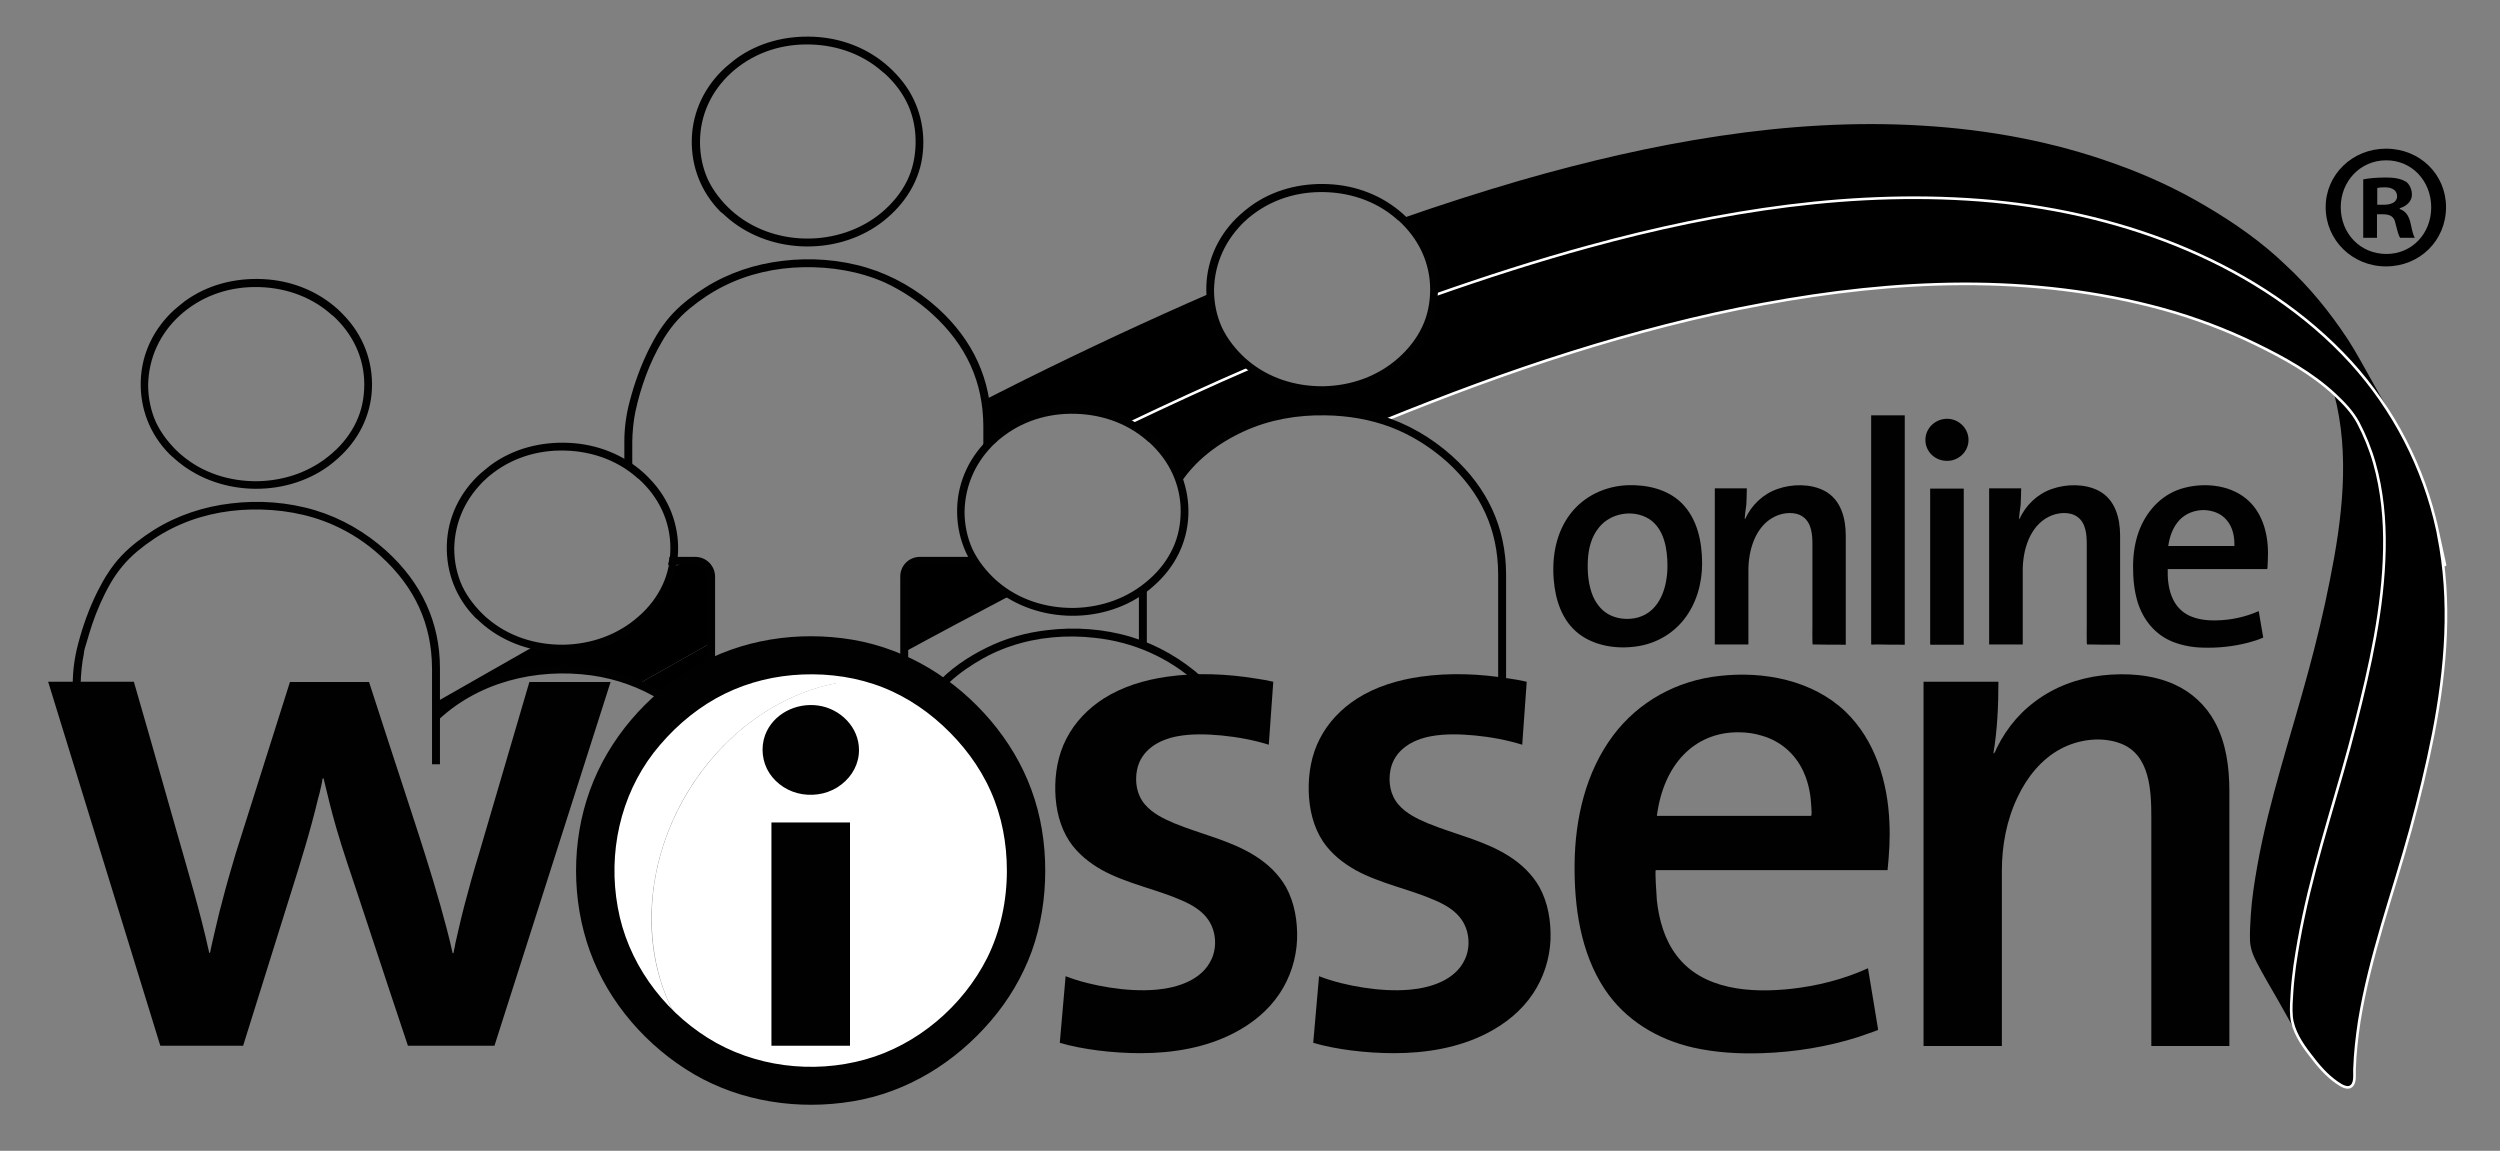 <?xml version="1.0" encoding="utf-8"?>
<!-- Generator: Adobe Illustrator 26.3.1, SVG Export Plug-In . SVG Version: 6.00 Build 0)  -->
<svg version="1.1" id="Ebene_1" xmlns="http://www.w3.org/2000/svg" xmlns:xlink="http://www.w3.org/1999/xlink" x="0px" y="0px"
	 viewBox="0 0 945 435" style="enable-background:new 0 0 945 435;" xml:space="preserve">
<rect x="0" y="0" width="945" height="435" fill="#808080" stroke="none"/>
<style type="text/css">
	.st0{stroke:#FFFFFF;stroke-miterlimit:10;}
	.st1{fill:#FFFFFF;}
	.st2{fill:#000100;}
</style>
<g id="Bogen">
	<path d="M868.3,390.8c-1.1-2.2-1.9-4.6-2.1-7.1c-0.3-3.2,0-6.5,0.2-9.6c0.4-6.3,1.4-12.6,2.5-18.8c2.2-12.4,5.4-24.6,8.8-36.7
		c3.4-12.2,7.1-24.3,10.4-36.4c3-11.1,5.7-22.2,8-33.4c4.4-21.6,7.5-44.4,3.3-66.3c-1.3-6.7-3.3-13.2-6.2-19.3
		c-1.2-2.6-2.5-5.2-4.3-7.5c-1.9-2.5-4.2-4.7-6.6-6.8c6.1,23,3,47.5-1.6,70.4c-2.3,11.7-5.1,23.3-8.2,34.7
		c-3.3,12.2-7,24.3-10.4,36.4s-6.6,24.3-8.8,36.7c-1.1,6.2-2.1,12.5-2.5,18.8c-0.2,3.2-0.4,6.4-0.3,9.6c0.1,2.9,1.2,5.8,2.6,8.4
		c2.5,4.8,5.3,9.5,8,14.2c2.7,4.9,5.5,9.7,8.2,14.6C869,392.1,868.6,391.4,868.3,390.8C868.3,390.7,868.5,391.1,868.3,390.8z"/>
	<path d="M542.1,109.5c0,0.7-0.1,1.4-0.1,2.2c23.7-8.4,47.8-16,72.3-22.1c10.2-2.6,20.5-4.9,30.8-6.9l0,0c24.5-4.7,49.5-7.8,74.4-8
		c25-0.2,49.9,2.3,74.1,8.4c23.2,5.8,45.8,15.4,65.7,28.8c19.3,13,36,29.9,47.5,50.2l0,0c-3.2-5.6-6.4-11.4-9.6-17
		c-3.2-5.6-6.2-11.4-9.7-16.8c-6.8-10.3-14.5-19.8-23.6-28.2l0,0c-8.9-8.6-19.4-15.9-30.1-22.2C823,71.5,811.5,66.2,799.7,62
		c-23.5-8.5-48.1-13-72.9-14.5c-25.7-1.6-51.5,0.1-76.9,3.9c-25.4,3.8-50.5,9.7-75.2,16.8c-15.1,4.4-30,9.2-44.9,14.4
		C538,90,542.1,99,542.1,109.5z"/>
	<path d="M212.4,253.1c10.5,0,20,1.8,28.8,5.5c9.2-5.2,18.4-10.4,27.6-15.6v-25.1c0-3.3-2.7-5.9-5.9-5.9H259
		c-1.6,0.9-3.2,1.8-4.9,2.7c-2.2,10.4-9.4,19.1-18.4,24.4c-9.4,5.6-21,7.2-31.7,5.3c-0.6-0.1-1.2-0.2-1.8-0.3
		c-12.5,7.1-24.9,14.2-37.4,21.3v5.6C178,259.1,193.9,253.1,212.4,253.1z"/>
	<path d="M373.2,168.5c6.4-6.9,14.8-11.4,24.1-13c9.9-1.6,20.4-0.3,29.3,4.5c6.1-2.9,12.2-5.8,18.3-8.6l0,0
		c9.2-4.3,18.5-8.4,27.9-12.5c-4.5-3.4-8.4-7.6-11.1-12.6c-2.6-4.8-3.9-10.1-4.1-15.5c-23.7,10.3-47.2,21.3-70.4,32.8
		c-5,2.5-10,5-14.9,7.5c0.5,3.2,0.8,6.6,0.8,10v7.4H373.2z"/>
	<path class="st0" d="M921.3,200.2c-5.1-23.5-16.5-45.5-32.7-63.3c-17-18.6-38.5-32.6-61.6-42.5c-23.3-10-48.5-15.9-73.7-18.3
		c-25.7-2.4-51.6-1.5-77.2,1.7c-25.5,3.2-50.7,8.6-75.5,15.4c-19.8,5.4-39.3,11.7-58.6,18.5c-0.6,10.5-5.9,19.7-14,26.2
		c-8.3,6.7-18.7,9.8-29.4,9.6c-9.3-0.2-18.3-2.9-25.8-8.5c-15.5,6.7-30.9,13.8-46.2,21.1c8.4,4.5,15.6,11.8,19,20.8
		c6-8.9,15.4-15.4,25.2-19.7c9.8-4.2,20.5-5.9,31.2-5.7c7.2,0.2,14.4,1.3,21.2,3.5c23.2-9.4,46.7-18.2,70.6-25.7
		c23.9-7.5,48.2-13.9,72.8-18.4c24.8-4.6,49.9-7.5,75.1-7.6c25.6-0.1,51.4,2.8,76.1,9.6c11.9,3.3,23.6,7.7,34.7,13.1
		c10.7,5.2,21.3,11,30.1,19.2c3.4,3.2,6.6,6.5,8.8,10.6c2.5,4.8,4.6,9.9,6.1,15.2c3,10.5,4,21.6,3.8,32.5
		c-0.4,22.3-5.4,44.5-10.9,66c-6.2,24.5-14.5,48.4-19.7,73.1c-1.3,6.1-2.4,12.3-3.3,18.5c-0.4,3.2-0.8,6.4-1,9.6
		c-0.2,3.1-0.5,6.4-0.2,9.6c0.5,5.3,3.8,10.3,7,14.4c2.9,3.9,6.3,7.9,10.3,10.6c1.3,0.9,3.6,2.4,5.1,1.4c1.9-1.2,1.3-4.7,1.4-6.5
		c0.2-6.1,0.9-12.2,1.8-18.2c2-12.3,5.2-24.4,8.7-36.4c3.5-11.9,7.3-23.7,10.6-35.7c3.3-12.1,6.3-24.3,8.7-36.6
		c4.8-24.6,6.9-50.2,1.9-75C921.6,201.4,921.4,200.8,921.3,200.2C918.2,186,929.2,236.4,921.3,200.2z"/>
	<path d="M375.5,220.2c-2.9-2.6-5.2-5.4-7-8.3c-0.4,0.1-0.8,0.1-1.3,0.1h-19.5c-3.3,0-5.9,2.7-5.9,5.9v28.6
		c13.4-7.3,26.8-14.4,40.3-21.5C379.8,223.7,377.6,222,375.5,220.2C372.7,217.6,377.6,222,375.5,220.2z"/>
	<path d="M260.6,271.1c3.1,2.8,5.8,5.7,8.2,8.8V243c-9.2,5.2-18.4,10.4-27.6,15.6C248.2,261.6,254.7,265.7,260.6,271.1
		C263.7,273.9,254.7,265.7,260.6,271.1z"/>
</g>
<g id="Farbe_im_i">
	<path class="st1" d="M329.7,259.7c9.7,0.1,19.3,2.5,27.8,7.1l0,0l0,0l-26.3-14.3c-10.3-5.6-21.9-7.7-33.5-7l-4.3-2.3
		c-24.2,3.4-45.3,19.2-58.4,39.4c-12.6,19.5-18.2,43.8-13.5,66.8c3.8,18.2,14.4,34.9,30.6,44.4c0.6,0.4,1.2,0.7,1.9,1.1l26.3,14.3
		c-16.4-8.9-27.6-25.1-31.9-43.1c-5.4-22.5-0.5-46.7,11.3-66.4c12.3-20.5,32.5-36.7,56.2-41.4l3.8,2.1
		C323.1,259.9,326.4,259.7,329.7,259.7C330,259.7,328.3,259.7,329.7,259.7z"/>
	<path class="st1" d="M319.8,257.6c-18.3,2.6-34.9,12.2-47.5,25.6c-13,13.8-21.9,31.5-24.9,50.3c-2.8,18.1-0.2,37.2,9.4,53
		c8.6,14.1,22.4,24.6,38.5,28.4c17.5,4.2,36,0.4,51.5-8.4c16.2-9.3,29.2-23.9,37.2-40.8c8.2-17.2,11.3-37.1,7.5-55.9
		c-3.4-16.6-12.5-32-26.5-41.8C351.8,258.8,335.6,255.4,319.8,257.6C279.3,263.3,360.3,251.9,319.8,257.6z"/>
</g>
<g id="Personen">
	<path class="st2" d="M468.8,137.5L468.8,137.5c15.7,14.2,41.3,15.3,58.4,2.8c1.2-0.9,2.3-1.8,3.4-2.8l0,0
		c7.7-6.8,12.5-16.1,12.9-26.5c0.4-10.3-3.4-20.1-10.6-27.6c-0.7-0.8-1.5-1.5-2.3-2.3l0,0c-7.8-7.1-17.8-11-28.4-11.5
		c-10.5-0.5-21,2.1-29.6,8.4c-1.3,1-2.6,2-3.9,3.2l0,0c-7.7,7-12.4,16.5-12.7,27c-0.3,10.4,3.5,20.1,10.8,27.5
		C467.6,136.3,468.2,136.9,468.8,137.5z M470.8,83.4c7.8-7.1,17.7-10.7,28.2-10.8c10.5-0.1,20.7,3.1,28.7,10c0.3,0.3,0.6,0.6,1,0.8
		l0,0c7.5,6.8,11.9,15.9,11.9,26c0,4.8-0.9,9.7-3,14.1c-2.1,4.5-5.3,8.5-9,11.8l0,0c-7.9,7-17.9,10.5-28.4,10.7
		c-10.5,0.1-20.8-3.1-28.8-10c-0.2-0.2-0.5-0.4-0.7-0.6l0,0c-3.6-3.3-6.7-7.2-8.8-11.6c-2-4.4-3-9.3-3-14.2
		C459.1,99.3,463.4,90.3,470.8,83.4C478.7,76.2,462.9,90.7,470.8,83.4z"/>
	<path class="st2" d="M548.8,172.3L548.8,172.3c-7.7-6.9-16.8-12.2-26.7-15.2c-10.3-3.1-21.3-3.9-31.9-2.6c-8.6,1-17.1,3.5-24.8,7.6
		c-8.2,4.3-15.8,10.2-21,17.9c0.6,1,1.1,2.1,1.4,3.3c5.7-9.1,14.8-15.9,24.5-20.3c9.6-4.4,20.2-6.2,30.7-6
		c8.4,0.1,16.9,1.5,24.8,4.5c7.8,3,14.9,7.5,21.1,13l0,0c13,11.8,19.3,25.8,19.4,42.4v41c1.1,0,2.1,0.2,3,0.5v-41.5
		C569.2,199.5,562.4,184.5,548.8,172.3z"/>
	<path class="st2" d="M430.5,223.5v19.7c1.1,0.4,2.1,0.9,3,1.6v-21.9c0-0.6,0-1.2,0.1-1.8C432.7,222,431.6,222.9,430.5,223.5z"/>
	<path class="st2" d="M274.3,81.7L274.3,81.7c15.7,14.2,41.3,15.3,58.4,2.8c8.3-6.1,14.4-14.8,15.9-25c1.5-10.1-1-20.4-7.3-28.5
		c-1.6-2-3.3-3.9-5.2-5.6l0,0c-7.8-7.1-17.8-11-28.4-11.5c-10.5-0.5-21,2.1-29.6,8.4c-1.3,1-2.6,2.1-3.9,3.2l0,0
		c-7.7,7-12.4,16.5-12.7,27c-0.3,10.4,3.5,20.1,10.8,27.5C273,80.5,273.7,81.1,274.3,81.7z M276.3,27.6L276.3,27.6
		c7.8-7.1,17.7-10.7,28.2-10.8c10.5-0.1,20.7,3.1,28.7,10c0.3,0.3,0.6,0.6,1,0.8l0,0c3.8,3.4,7,7.5,9.1,12.2c2,4.5,2.9,9.5,2.8,14.5
		c-0.1,4.9-1.1,9.8-3.3,14.2c-2.3,4.6-5.6,8.5-9.5,11.8c-16,13.4-41.4,13.2-56.9-0.8l0,0c-3.6-3.3-6.7-7.2-8.8-11.6
		c-2-4.4-3-9.3-3-14.2C264.6,43.5,268.9,34.4,276.3,27.6z"/>
	<path class="st2" d="M352.3,118.6c13,11.8,19.3,25.8,19.4,42.4v10c0.8-1.1,1.8-2.1,3-2.8V161c0-17.4-6.8-32.4-20.3-44.6l0,0
		c-7.7-6.9-16.8-12.2-26.7-15.2c-10.3-3.1-21.3-3.9-31.9-2.6c-10.3,1.2-20.3,4.5-29.1,10c-4.4,2.8-8.7,6-12.3,9.8
		c-3.7,3.9-6.6,8.6-9,13.4c-3.2,6.4-5.6,13.1-7.4,20c-1.3,4.9-2,10-2,15.1v8.3c1.1,0.6,2.2,1.4,3,2.4V167c0-3.1,0.5-8.4,1.2-11.5
		c2-9.2,5.3-18.4,10.1-26.5c2.7-4.7,6.1-8.8,10.3-12.3c4-3.3,8.3-6.2,12.9-8.5c9.3-4.7,19.7-7,30.1-7.2c10.5-0.2,21.2,1.5,30.9,5.8
		C340.9,109.8,347,113.8,352.3,118.6L352.3,118.6z"/>
	<path class="st2" d="M367.8,210.4c-0.2,0-0.4,0.1-0.6,0.1h-19.5c-4.1,0-7.4,3.3-7.4,7.4v33.7c1.1,0.4,2.1,0.9,3,1.7v-35.4
		c0-2.4,2-4.5,4.5-4.5h19.5c0.9,0,1.7-0.2,2.5-0.5C369,212.3,368.3,211.4,367.8,210.4C367.6,210.4,368.3,211.4,367.8,210.4z"/>
	<path class="st2" d="M262.8,210.5H253c0,1-0.2,2-0.5,3h10.3c2.4,0,4.5,2,4.5,4.5v35.3c1-0.2,2-0.3,3-0.2V218
		C270.3,213.8,266.9,210.5,262.8,210.5z"/>
	<path class="st2" d="M164.2,269.5c0.5,1.1,0.7,2.3,0.6,3.5c15.4-15.1,37.7-20.6,58.8-17.7c9.3,1.3,18.3,4.5,26.3,9.5
		c0.5-0.9,1.2-1.6,1.9-2.3c-18.4-11.7-42.7-14-63.3-7.2C179.5,258.3,171.2,263.2,164.2,269.5C164.6,270.6,177.6,257.6,164.2,269.5z"
		/>
	<path class="st2" d="M181.6,235.2L181.6,235.2c15.7,14.2,41.3,15.3,58.4,2.8c1.2-0.9,2.3-1.8,3.4-2.8l0,0
		c7.7-6.8,12.5-16.1,12.9-26.5c0.4-10.3-3.4-20.1-10.5-27.5c-0.7-0.8-1.5-1.5-2.3-2.3l0,0c-7.8-7.1-17.8-11-28.4-11.5
		c-10.5-0.5-21,2.1-29.6,8.4c-1.3,1-2.6,2.1-3.9,3.2l0,0c-7.7,7-12.4,16.5-12.7,27c-0.3,10.4,3.5,20.1,10.8,27.5
		C180.3,234,181,234.6,181.6,235.2z M183.6,181.1c7.8-7.1,17.7-10.7,28.2-10.8s20.7,3.1,28.7,10c0.3,0.3,0.6,0.6,1,0.8l0,0
		c7.5,6.8,11.9,15.9,11.9,26c0,4.8-0.9,9.7-3,14.1c-2.1,4.5-5.2,8.5-9,11.8l0,0c-7.9,7-17.9,10.5-28.4,10.7
		c-10.5,0.1-20.8-3.1-28.8-10c-0.2-0.2-0.5-0.4-0.7-0.6l0,0c-3.6-3.3-6.7-7.2-8.8-11.6c-2-4.4-3-9.3-3-14.2
		C171.9,197,176.2,188,183.6,181.1C191.5,173.9,175.7,188.4,183.6,181.1z"/>
	<path class="st2" d="M65.9,173.3L65.9,173.3c15.7,14.2,41.3,15.3,58.4,2.8c1.2-0.9,2.3-1.8,3.4-2.8l0,0
		c7.7-6.8,12.5-16.1,12.9-26.5c0.4-10.3-3.4-20.1-10.5-27.5c-0.7-0.8-1.5-1.5-2.3-2.3l0,0c-7.8-7.1-17.8-11-28.4-11.5
		c-10.5-0.5-21,2.1-29.6,8.4c-1.3,1-2.6,2.1-3.9,3.2l0,0l0,0c-7.7,7-12.4,16.5-12.7,27c-0.3,10.4,3.5,20.1,10.8,27.5
		C64.6,172.2,65.3,172.8,65.9,173.3z M67.9,119.3c7.8-7.1,17.7-10.7,28.2-10.8c10.5-0.1,20.7,3.1,28.7,10c0.3,0.3,0.6,0.6,1,0.8l0,0
		c7.5,6.8,11.9,15.9,11.9,26c0,4.8-0.9,9.7-3,14.1c-2.1,4.5-5.2,8.5-9,11.8l0,0c-7.9,7-17.9,10.5-28.4,10.7
		c-10.5,0.1-20.8-3.1-28.8-10c-0.2-0.2-0.5-0.4-0.7-0.6l0,0c-3.6-3.3-6.7-7.2-8.8-11.6c-2-4.4-3-9.3-3-14.2
		C56.2,135.2,60.5,126.1,67.9,119.3C75.8,112,60,126.5,67.9,119.3z"/>
	<path class="st2" d="M374.5,221.3L374.5,221.3c15.7,14.2,41.3,15.3,58.4,2.8c1.2-0.9,2.3-1.8,3.4-2.8l0,0
		c7.7-6.8,12.5-16.1,12.9-26.5c0.4-10.3-3.4-20.1-10.5-27.5c-0.7-0.8-1.5-1.5-2.3-2.3l0,0c-7.8-7.1-17.8-11-28.4-11.5
		c-10.5-0.5-21,2.1-29.6,8.4c-1.3,1-2.6,2-3.9,3.2l0,0c-7.7,7-12.4,16.5-12.7,27c-0.3,10.4,3.5,20.1,10.8,27.5
		C373.3,220.1,373.9,220.7,374.5,221.3z M376.5,167.2c7.8-7.1,17.7-10.7,28.2-10.8s20.7,3.1,28.7,10c0.3,0.3,0.6,0.6,1,0.8l0,0
		c7.5,6.8,11.9,15.9,11.9,26c0,4.8-0.9,9.7-3,14.1c-2.1,4.5-5.2,8.5-9,11.8l1,1.1l-1-1.1c-7.9,7-17.9,10.5-28.4,10.7
		c-10.5,0.1-20.8-3.1-28.8-10c-0.2-0.2-0.5-0.4-0.7-0.6l0,0c-3.6-3.3-6.7-7.2-8.8-11.6c-2-4.4-3-9.3-3-14.2
		C364.8,183.1,369.1,174,376.5,167.2C384.4,160,368.6,174.5,376.5,167.2z"/>
	<path class="st2" d="M145.9,208.1L145.9,208.1L145.9,208.1c-7.7-6.9-16.8-12.2-26.7-15.2c-10.3-3.1-21.3-3.9-31.9-2.6
		c-10.3,1.2-20.3,4.5-29.1,10c-4.4,2.8-8.7,6-12.3,9.8c-3.7,3.9-6.6,8.6-9,13.4c-3.2,6.4-5.6,13.1-7.4,20c-1.3,4.9-2,10-2,15.1v4.3
		c1-0.1,2-0.2,3,0v-4.3c0-3.1,0.5-8.4,1.2-11.5c0-1.2,0.6-2.7,0.9-3.8c0.7-2.4,1.4-4.8,2.2-7.2c1.8-5.3,4.1-10.6,6.9-15.5
		c2.7-4.7,6.1-8.8,10.3-12.3c4-3.3,8.3-6.2,12.9-8.5c9.3-4.7,19.7-7,30.1-7.2c10.5-0.2,21.2,1.5,30.9,5.8c6.6,2.9,12.7,6.9,18,11.8
		l0,0c13,11.8,19.3,25.8,19.4,42.4v35.9v0.4h3v-0.4v-35.9C166.3,235.3,159.4,220.3,145.9,208.1z"/>
	<path class="st2" d="M356.1,260.8c3.5-4,7.9-7.3,12.4-10.1c4.3-2.7,8.9-4.9,13.7-6.5c10.1-3.4,21.1-4.3,31.6-3.1
		c14.4,1.5,27.9,7.4,38.6,17.1l0,0c0.2,0.2,0.5,0.4,0.7,0.7c1.2-0.4,2.5-0.6,3.9-0.4c-0.8-0.8-1.7-1.7-2.6-2.5l0,0
		c-7.7-6.9-16.8-12.2-26.7-15.2c-10.3-3.1-21.3-3.9-31.9-2.6c-7.8,0.9-15.5,3-22.6,6.5c-7.2,3.5-14.4,8.3-19.7,14.4
		C354.5,259.5,355.3,260.1,356.1,260.8C356.9,259.9,355.3,260.1,356.1,260.8z"/>
</g>
<g id="Schrift">
	<path class="st2" d="M186.9,395.3h-32.7c-2.3-6.8-4.5-13.6-6.8-20.4c-4-12.1-8-24.2-12-36.3c-2.8-8.5-5.8-17-8.3-25.7
		c-1.8-6.2-3.3-12.4-4.8-18.7c-0.5-0.1-0.5,0.8-0.5,1.1c-0.2,0.8-0.3,1.5-0.5,2.3c-0.3,1.5-0.7,3-1.1,4.4c-0.7,3-1.5,6-2.3,9
		c-1.6,6-3.4,11.9-5.2,17.8l-20.8,66.5H60.6L18.2,257.7h32.4c2.2,7.5,4.3,15.1,6.5,22.6c3.3,11.6,6.6,23.2,9.9,34.8
		c4.2,14.8,8.7,29.6,12,44.7c0,0.1,0.1,0.2,0.1,0.4c0.5,0.1,0.4-0.8,0.5-1.1c0.2-0.9,0.4-1.8,0.6-2.7c0.4-1.7,0.8-3.5,1.2-5.2
		c0.8-3.3,1.5-6.5,2.4-9.7c1.6-6.3,3.4-12.6,5.3-18.9l20.5-64.8h29.9c2.4,7.4,4.8,14.8,7.2,22.2c3.8,11.5,7.5,23,11.3,34.6
		c3.9,12.1,7.7,24.3,10.9,36.6c0.8,3,1.5,6,2.2,9.1c0.5,0.1,0.4-0.7,0.5-1.1c0.2-0.8,0.4-1.6,0.5-2.5c0.4-1.6,0.7-3.2,1.1-4.8
		c0.7-3.2,1.5-6.3,2.3-9.5c1.7-6.5,3.5-13,5.5-19.5l19.1-65.1h30.7L186.9,395.3z"/>
	<path class="st2" d="M395.1,329.1c0,10.4-1.6,20.7-5.1,30.5c-3.5,9.6-8.8,18.5-15.4,26.2c-13.5,15.8-31.7,27.1-52.3,30.5
		c-20.4,3.4-42,0.2-59.9-10.2C244.6,395.7,230,379,223,359.6c-7-19.3-7-41.7,0-60.9c7-19.4,21.6-36.2,39.3-46.6
		c17.9-10.5,39.5-13.7,59.9-10.3c20.6,3.5,38.8,14.7,52.3,30.6c6.6,7.8,11.9,16.6,15.4,26.2C393.5,308.4,395.1,318.8,395.1,329.1z
		 M380.6,329.1c0-10.3-1.9-20.6-6.1-30c-4.2-9.5-10.6-17.9-18.2-24.9c-7.5-6.9-16.3-12.4-26-15.6c-9.9-3.3-20.5-4.3-30.8-3.4
		c-10.1,0.9-20,3.8-28.9,8.8c-9.1,5.1-17.1,12.3-23.5,20.5c-12.7,16.5-17.3,38-13.6,58.4c3.6,20.4,16.5,38.4,34,49.4
		s39.7,13.7,59.5,8.2s37-20.2,46.2-38.5C378.2,351.9,380.6,340.5,380.6,329.1z M324.7,283.5c0,5.2-2.5,9.8-6.6,13
		c-4.2,3.3-9.6,4.5-14.8,3.7c-5.1-0.8-9.7-3.7-12.5-8c-2.7-4.2-3.3-9.6-1.6-14.3c3-8.1,11.8-12.4,20.1-11.2
		C317.7,267.9,324.7,274.9,324.7,283.5z M321.3,395.3h-29.7v-84.4h29.7V395.3z"/>
	<path class="st2" d="M431.1,398.1c-10.5,0-21.9-1.4-30.5-3.9c0.7-8.4,1.5-16.8,2.2-25.2c5.4,2.1,11,3.4,16.7,4.3
		c5.8,0.9,11.8,1.3,17.6,0.8c7.9-0.7,17.2-3.6,20.8-11.4c2.2-4.6,1.8-10.6-1.1-14.9c-2.4-3.6-6.3-5.8-10.2-7.5
		c-9.8-4.3-20.5-6.2-30-11.4c-4.8-2.7-9.2-6.2-12.3-10.8c-3.7-5.6-5.2-12.2-5.4-18.8c-0.2-6.9,1-13.9,4.2-20.1s8.1-11.3,14-15.1
		c7.2-4.6,15.6-7.1,24-8.3c11.2-1.6,22.6-1.1,33.7,0.7c2.2,0.3,4.3,0.7,6.5,1.2c-0.6,7.9-1.1,15.9-1.7,23.8
		c-5.8-1.8-11.8-2.9-17.9-3.5c-5.5-0.5-11.2-0.7-16.6,0.3c-7.1,1.3-13.8,5.2-15.3,12.7c-0.9,4.6-0.1,9.5,3,13.1
		c2.9,3.4,7.1,5.4,11.1,7.1c10.2,4.2,21.1,6.4,30.5,12.3c4.8,3,8.9,6.9,11.7,11.8c3.3,6,4.4,13,4.2,19.8c-0.3,7.3-2.6,14.5-6.7,20.6
		c-4.3,6.4-10.4,11.3-17.2,14.8C455.6,396.1,443.2,398.1,431.1,398.1z"/>
	<path class="st2" d="M526.9,398.1c-10.5,0-21.9-1.4-30.5-3.9c0.7-8.4,1.5-16.8,2.2-25.2c5.4,2.1,11,3.4,16.7,4.3
		c5.8,0.9,11.8,1.3,17.6,0.8c7.9-0.7,17.2-3.6,20.8-11.4c2.2-4.6,1.8-10.6-1.1-14.9c-2.4-3.6-6.3-5.8-10.2-7.5
		c-9.8-4.3-20.5-6.2-30-11.4c-4.8-2.7-9.2-6.2-12.3-10.8c-3.7-5.6-5.2-12.2-5.4-18.8c-0.2-6.9,1-13.9,4.2-20.1s8.1-11.3,14-15.1
		c7.2-4.6,15.6-7.1,24-8.3c11.2-1.6,22.6-1.1,33.7,0.7c2.2,0.3,4.3,0.7,6.5,1.2c-0.6,7.9-1.1,15.9-1.7,23.8
		c-5.8-1.8-11.8-2.9-17.9-3.5c-5.5-0.5-11.2-0.7-16.6,0.3c-7.1,1.3-13.8,5.2-15.3,12.7c-0.9,4.6-0.1,9.5,3,13.1
		c2.9,3.4,7.1,5.4,11.1,7.1c10.2,4.2,21.1,6.4,30.5,12.3c4.8,3,8.9,6.9,11.7,11.8c3.3,6,4.4,13,4.2,19.8c-0.3,7.3-2.6,14.5-6.7,20.6
		c-4.3,6.4-10.4,11.3-17.2,14.8C551.4,396.1,539,398.1,526.9,398.1z"/>
	<path class="st2" d="M713.5,328.9c-6.4,0-12.9,0-19.3,0c-12.8,0-25.6,0-38.4,0c-9.3,0-18.7,0-28,0c-0.6,0-1.3,0-1.9,0
		c-0.4,0,0.3,10.4,0.4,11.5c0.8,7.3,2.9,14.8,7.4,20.7c9.9,13.2,28.1,14.3,43.2,12.7c10-1.1,20-3.6,29.2-7.8
		c0.8,4.6,1.5,9.3,2.3,13.9c0.4,2.6,0.9,5.3,1.3,7.9c0.1,0.5,0.2,1,0.2,1.5c0,0.1-2.9,1.1-3.2,1.2c-1.4,0.5-2.9,1-4.3,1.5
		c-11.7,3.7-24,5.7-36.3,6.1c-8.7,0.3-17.5-0.2-26-2.1c-13.6-3.1-25.8-10.4-33.6-22.2c-9.1-13.8-11.5-31.2-11.3-47.4
		c0.2-17,4.2-34.5,14.5-48.3c9.7-13,24.3-20.9,40.3-22.6c16.7-1.9,35.1,1.6,47.6,13.5c11.3,10.9,16,26.7,16.6,42
		C714.5,316.9,714.1,322.9,713.5,328.9z M657,276.8c-16.6,0-28.2,12.2-30.7,31.6c8.4,0,16.9,0,25.3,0c10.6,0,21.2,0,31.8,0
		c0.4,0,0.8,0,1.1,0c0.5,0,0.2-2.7,0.2-3.2c-0.2-4.3-0.9-8.6-2.6-12.6c-2.9-7.1-8.7-12.4-16.1-14.5
		C663.2,277.2,660.1,276.8,657,276.8z"/>
	<path class="st2" d="M813.2,395.3c0-6.4,0-12.8,0-19.3c0-12.8,0-25.6,0-38.4c0-9.5,0-19,0-28.4c0-10.2-0.4-24-11.7-28.2
		c-7.2-2.7-15.9-1.5-22.6,2.1c-7.3,3.9-12.7,10.7-16.2,18.1c-4.2,8.7-6,18.4-6,28v66.2h-29.6V257.7c9.3,0,18.7,0,28,0
		c0.1,0,0.2,0,0.3,0c0,9-0.4,18.2-1.9,27.1c0.5,0.1,1.1-1.7,1.3-2.1c0.5-1,1.1-2,1.6-3c1.1-1.9,2.3-3.7,3.6-5.4
		c2.6-3.4,5.7-6.5,9.2-9.1c7.4-5.6,16.2-8.8,25.4-9.9c9-1,18.9-0.4,27.3,3.4c6.5,2.9,11.9,7.9,15.3,14.2c4.3,7.9,5.5,17.2,5.5,26.1
		v96.4h-29.5V395.3z"/>
	<path id="online" class="st2" d="M844.6,206.4c-8.3,0-16.7,0-25,0c0.5-3.6,1.8-7.3,4.4-10c2.4-2.4,5.7-3.6,9-3.6
		c3.3,0.1,6.5,1.2,8.6,3.7C844,199.2,844.7,202.9,844.6,206.4z M857.3,209c0-7.7-2.3-15.8-8.5-20.7c-6.6-5.3-16.6-6-24.5-3.5
		c-7.7,2.5-13.2,8.8-15.9,16.3c-1.5,4.2-2.1,8.7-2.1,13.2c0,4.4,0.4,8.9,1.7,13.2c2.1,6.8,6.6,12.4,13.3,15.1
		c3.6,1.4,7.4,2.1,11.2,2.2c5.8,0.2,11.7-0.4,17.4-1.9c1.9-0.5,3.8-1.1,5.6-1.9c-0.6-3.3-1.1-6.6-1.7-10c-5,2.2-10.4,3.4-15.9,3.5
		c-3.6,0.1-7.3-0.3-10.6-1.9c-6.6-3.3-8.1-10.8-7.9-17.5c9.9,0,19.9,0,29.8,0c2.2,0,4.3,0,6.5,0c0.4,0,0.8,0,1.3,0
		C857.2,215.2,857.3,209.7,857.3,209z M801.4,243.7c0-9.8,0-19.6,0-29.4c0-3.9,0-7.9,0-11.8c0-6.6-1.8-13.7-8.1-17
		c-5.2-2.7-12.2-2.6-17.6-0.7c-5.6,1.9-10,6.2-12.4,11.5c-0.3-0.1,0.4-4.7,0.5-5.4c0.1-2.1,0.2-4.2,0.2-6.3h-12.1v59h12.7
		c0-9.4,0-18.7,0-28.1c0-7.5,2.6-16.6,9.9-20.2c3.2-1.6,7.8-2.1,10.8,0.1c3.2,2.3,3.5,6.8,3.5,10.3c0,10,0,19.9,0,29.9
		c0,0.6-0.1,8,0.1,8C793.1,243.7,797.3,243.7,801.4,243.7z M742.3,243.7v-59h-12.7c0,8.4,0,16.8,0,25.2c0,10.7,0,21.5,0,32.2
		c0,0.5,0,1,0,1.5c0,0.2,2.1,0.1,2.3,0.1C735.4,243.7,738.9,243.7,742.3,243.7z M744.1,166.3c0-4.4-3.7-8-8.1-8
		c-4.4,0-8.2,3.5-8.2,8c0,4.4,3.6,7.8,7.9,7.9C740.2,174.4,744.1,170.8,744.1,166.3C744.1,161.9,744.1,170.7,744.1,166.3z
		 M720,243.7V157h-12.7c0,6.5,0,13,0,19.6c0,12.8,0,25.7,0,38.5c0,9,0,18.1,0,27.1c0,0.4,0,0.9,0,1.3c0,0.3,1.6,0.1,1.8,0.1
		C712.8,243.7,716.4,243.7,720,243.7z M697.7,243.7c0-9.8,0-19.6,0-29.4c0-3.9,0-7.9,0-11.8c0-6.6-1.8-13.7-8.1-17
		c-5.2-2.7-12.2-2.6-17.6-0.7c-5.6,1.9-10,6.2-12.4,11.5c-0.3-0.1,0.4-4.7,0.5-5.4c0.1-2.1,0.2-4.2,0.2-6.3h-12.1v59h12.7
		c0-9.4,0-18.7,0-28.1c0-7.5,2.6-16.6,9.9-20.2c3.2-1.6,7.8-2.1,10.8,0.1c3.2,2.3,3.5,6.8,3.5,10.3c0,10,0,19.9,0,29.9
		c0,0.6-0.1,8,0.1,8C689.4,243.7,693.6,243.7,697.7,243.7z M630.3,213.9c0,7.8-2.7,17.1-11.1,19.5c-3.3,0.9-7.1,0.7-10.2-0.7
		c-3.2-1.4-5.4-4.1-6.8-7.2c-1.8-4.2-2.2-9-2-13.6c0.2-4.4,1.3-9,4.2-12.5c4.4-5.5,12.9-7,19-3.2
		C629.1,199.9,630.3,207.6,630.3,213.9C630.3,227.5,630.3,201.3,630.3,213.9z M643.4,213c0-8.2-1.8-17-7.8-22.9
		c-5.3-5.2-13-6.9-20.2-6.7c-8.5,0.3-16.5,4-21.7,10.7c-5.5,7.1-7.1,16.2-6.4,24.9c0.6,7.7,3.1,15.6,9.4,20.5
		c5.9,4.6,14.2,5.9,21.5,4.9c7.2-0.9,13.8-4.5,18.3-10.2C641.2,228.3,643.4,220.6,643.4,213C643.4,192.3,643.4,231.2,643.4,213z"/>
	<g>
		<path d="M924.6,78.3c0,12.6-9.9,22.4-22.7,22.4c-12.7,0-22.8-9.9-22.8-22.4c0-12.3,10.1-22.1,22.8-22.1
			C914.8,56.2,924.6,66,924.6,78.3z M884.8,78.3c0,9.9,7.3,17.7,17.3,17.7c9.7,0,16.9-7.8,16.9-17.6c0-9.9-7.2-17.8-17-17.8
			C892.1,60.6,884.8,68.6,884.8,78.3z M898.4,89.9h-5.1V67.8c2-0.4,4.9-0.7,8.5-0.7c4.2,0,6.1,0.7,7.7,1.6c1.2,0.9,2.2,2.7,2.2,4.9
			c0,2.4-1.9,4.3-4.6,5.1V79c2.2,0.8,3.4,2.4,4.1,5.4c0.7,3.4,1.1,4.7,1.6,5.5h-5.5c-0.7-0.8-1.1-2.8-1.8-5.4
			c-0.4-2.4-1.8-3.5-4.6-3.5h-2.4v8.9H898.4z M898.6,77.4h2.4c2.8,0,5.1-0.9,5.1-3.2c0-2-1.5-3.4-4.7-3.4c-1.4,0-2.3,0.1-2.8,0.3
			V77.4z"/>
	</g>
</g>
</svg>
